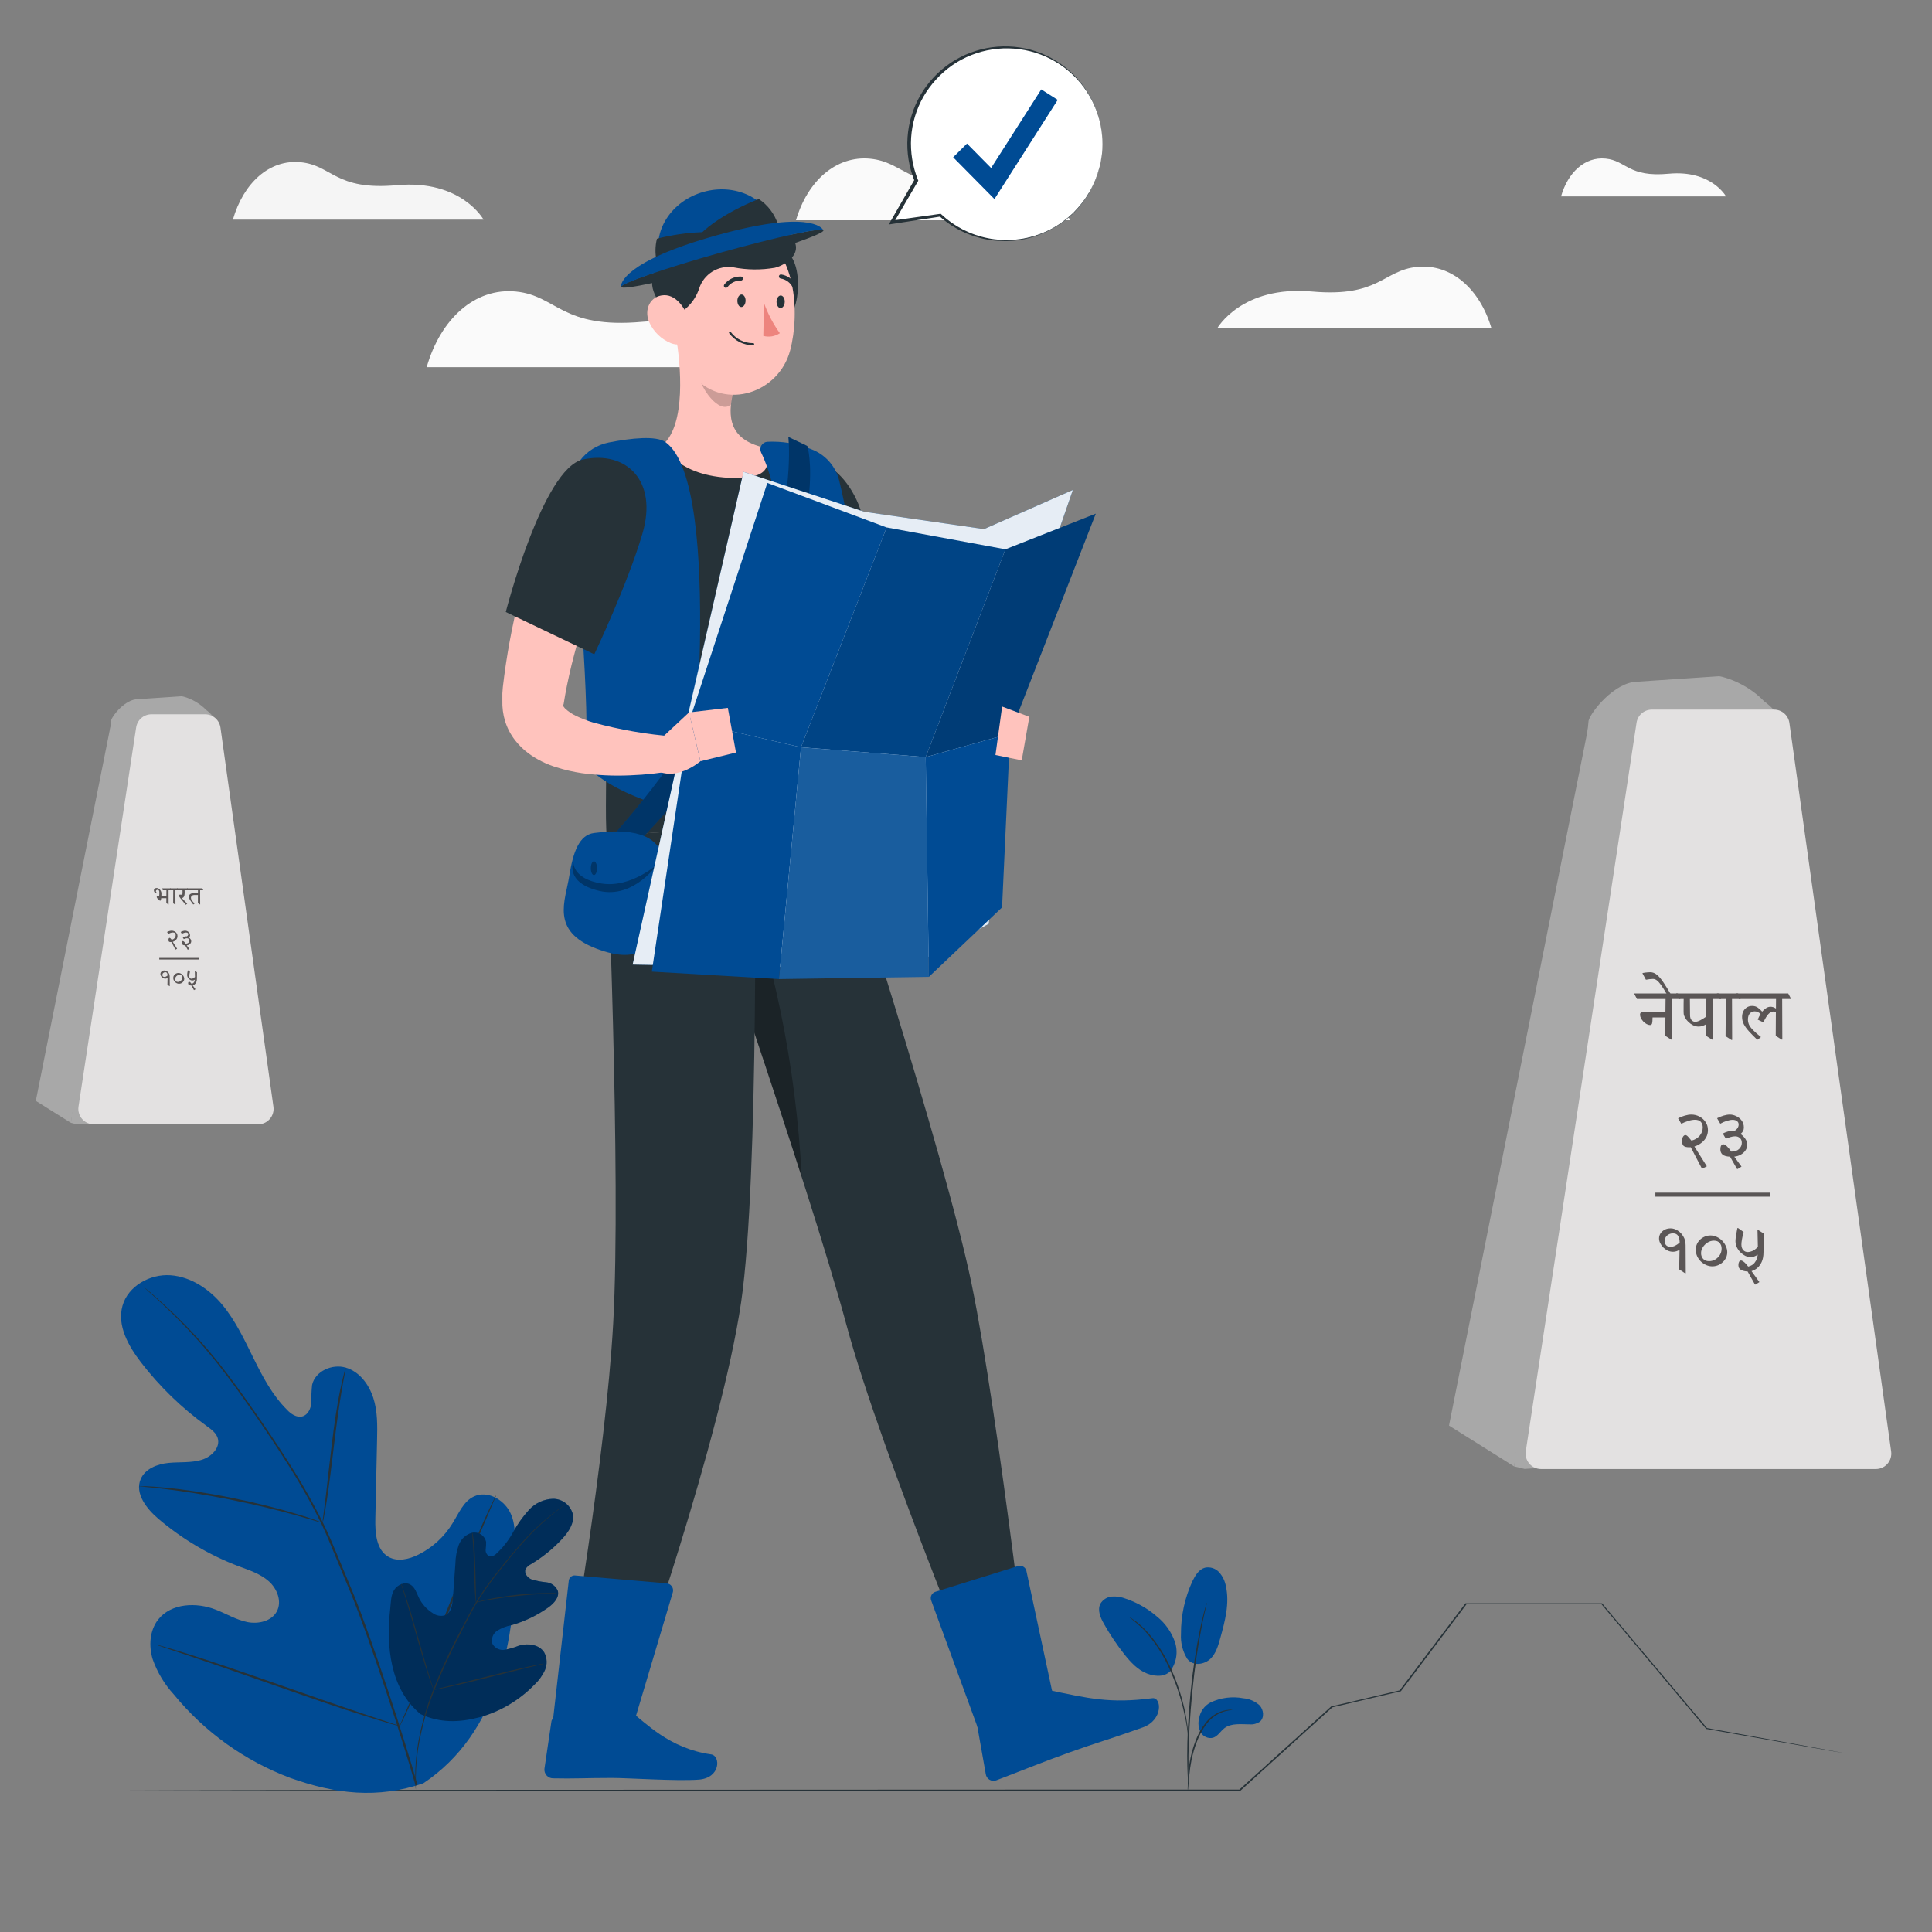<svg width="500" height="500" viewBox="0 0 500 500" fill="none" xmlns="http://www.w3.org/2000/svg">
<rect x="0" y="0" width="500" height="500" fill="#808080" stroke="none"/>
<path d="M404 50.826H446.688C446.688 50.826 442.908 43.956 431.909 44.956C421.409 45.956 420.909 41.576 415.54 41.046C410.17 40.516 405.78 44.606 404 50.826Z" fill="#FAFAFA"/>
<path d="M110.426 95.022H195.792C195.792 95.022 188.243 81.283 166.274 83.283C145.274 85.193 144.214 76.523 133.545 75.453C122.875 74.383 113.996 82.573 110.426 95.022Z" fill="#FAFAFA"/>
<path d="M206 57H277C277 57 270.721 45.82 252.449 47.447C234.984 49.002 234.102 41.947 225.228 41.076C216.354 40.206 208.969 46.87 206 57Z" fill="#FAFAFA"/>
<path d="M386 85H315C315 85 321.279 73.82 339.551 75.447C357.016 77.001 357.898 69.947 366.772 69.076C375.646 68.206 383.031 74.87 386 85Z" fill="#FAFAFA"/>
<path d="M60.268 56.845H125.145C125.145 56.845 119.405 46.406 102.706 47.926C86.757 49.376 85.997 42.796 77.837 41.986C69.677 41.176 62.998 47.386 60.268 56.845Z" fill="#F5F5F5"/>
<path d="M477.102 453.669C477.102 453.669 476.892 453.669 476.502 453.579L474.732 453.279L467.842 452.079L441.623 447.449H441.573L414.424 415.13L414.574 415.2H379.415L379.585 415.11L362.586 437.64L362.536 437.71H362.456L344.737 441.879L344.837 441.829L320.988 463.459L320.918 463.519H270.19L98.617 463.439L46.619 463.359L32.489 463.309H28.809C27.979 463.309 27.559 463.309 27.559 463.309H28.809H32.489H46.619L98.617 463.219L270.19 463.149H320.838L320.668 463.219L344.527 441.609H344.587L362.316 437.45L362.186 437.53L379.186 415.03L379.255 414.94H379.365H414.524H414.614L414.664 415L441.753 447.199H441.673L467.872 451.959L474.752 453.229L476.502 453.559L477.102 453.669Z" fill="#263238"/>
<path d="M109.566 461.51C128.945 448.58 133.675 424.121 133.255 402.052C133.185 398.372 133.655 394.502 131.935 391.242C130.215 387.982 126.106 385.723 122.746 387.243C119.956 388.482 118.746 391.642 117.106 394.242C114.969 397.731 111.891 400.545 108.226 402.362C105.836 403.542 102.886 404.242 100.567 402.922C97.377 401.122 97.057 396.732 97.137 393.072L97.587 372.603C97.667 368.943 97.737 365.213 96.587 361.714C95.437 358.214 92.987 354.964 89.477 353.934C85.967 352.904 81.567 354.844 80.767 358.424C80.605 359.934 80.549 361.455 80.597 362.973C80.467 364.493 79.717 366.163 78.257 366.563C76.797 366.963 75.258 365.913 74.258 364.823C70.488 361.074 67.958 356.274 65.608 351.504C63.258 346.734 60.968 341.844 57.608 337.764C54.248 333.685 49.439 330.415 44.139 330.035C38.839 329.655 33.139 332.815 31.699 337.944C30.259 343.074 33.239 348.364 36.499 352.594C41.34 358.876 47.066 364.423 53.498 369.063C54.658 369.903 55.908 370.803 56.338 372.163C57.108 374.623 54.718 377.013 52.269 377.773C49.489 378.643 46.499 378.313 43.599 378.603C40.699 378.893 37.549 380.113 36.409 382.793C34.829 386.513 37.939 390.482 41.019 393.092C47.205 398.341 54.243 402.494 61.828 405.372C64.538 406.372 67.398 407.302 69.568 409.232C71.738 411.162 73.018 414.461 71.648 417.021C70.278 419.581 66.858 420.361 64.008 419.791C61.158 419.221 58.618 417.651 55.908 416.601C50.849 414.601 44.259 414.871 40.909 419.171C38.719 422.001 38.469 425.971 39.509 429.401C40.7 432.783 42.564 435.889 44.989 438.53C52.937 448.238 63.306 455.678 75.048 460.1C86.817 464.319 97.757 465.579 109.566 461.51Z" fill="#004B94"/>
<path d="M108.046 461.94C104.936 450.77 96.397 424.481 91.317 412.112C90.03 409.032 88.764 405.985 87.517 402.972C86.267 399.972 85.017 396.972 83.627 394.172C80.928 388.734 77.923 383.452 74.627 378.353C71.528 373.453 68.408 368.923 65.458 364.703C62.508 360.484 59.678 356.604 56.998 353.204C52.698 347.775 47.977 342.693 42.879 338.004C41.079 336.345 39.639 335.095 38.659 334.265L37.529 333.325L37.129 333.015C37.129 333.015 37.249 333.145 37.489 333.365L38.579 334.365C39.579 335.225 40.959 336.495 42.739 338.174C47.783 342.915 52.463 348.03 56.738 353.474C59.448 356.904 62.258 360.794 65.198 365.013C68.138 369.233 71.198 373.783 74.317 378.673C77.582 383.766 80.56 389.037 83.237 394.462C84.527 397.202 85.757 400.202 86.997 403.202C88.237 406.202 89.507 409.252 90.797 412.332C95.877 424.691 104.416 450.95 107.546 462.09" fill="#263238"/>
<path d="M83.487 394.122C83.653 393.61 83.773 393.085 83.847 392.552C84.047 391.552 84.297 390.072 84.587 388.262C85.157 384.623 85.777 379.573 86.447 374.003C87.117 368.433 87.827 363.403 88.447 359.784C88.757 357.974 89.037 356.514 89.237 355.504C89.371 354.986 89.458 354.457 89.497 353.924C89.296 354.418 89.142 354.93 89.037 355.454C88.757 356.454 88.427 357.904 88.037 359.714C87.287 363.313 86.517 368.353 85.847 373.933C85.177 379.513 84.647 384.453 84.197 388.202C83.967 389.952 83.777 391.402 83.637 392.522C83.539 393.05 83.489 393.586 83.487 394.122Z" fill="#263238"/>
<path d="M35.929 384.613C36.087 384.666 36.253 384.693 36.419 384.693L37.829 384.843C39.059 384.953 40.829 385.123 43.009 385.403C47.369 385.913 53.369 386.852 59.938 388.172C66.508 389.492 72.408 390.972 76.638 392.172C78.758 392.752 80.458 393.272 81.638 393.622L82.998 394.022C83.156 394.079 83.32 394.116 83.487 394.132C83.348 394.041 83.197 393.971 83.037 393.922L81.707 393.422C80.548 393.002 78.858 392.422 76.708 391.802C72.498 390.512 66.598 388.982 60.008 387.642C53.419 386.302 47.399 385.443 43.009 385.023C40.819 384.793 39.009 384.683 37.809 384.633H36.389C36.238 384.605 36.083 384.599 35.929 384.613Z" fill="#263238"/>
<path d="M103.447 446.73C103.578 446.552 103.686 446.357 103.767 446.15L104.596 444.46C105.316 442.98 106.306 440.831 107.486 438.141C109.866 432.781 112.916 425.281 116.176 416.951C119.436 408.622 122.426 401.112 124.706 395.712C125.836 393.072 126.756 390.903 127.436 389.333L128.166 387.603C128.264 387.401 128.341 387.19 128.396 386.973C128.265 387.154 128.155 387.348 128.066 387.553C127.856 387.993 127.576 388.553 127.236 389.243C126.516 390.723 125.536 392.882 124.346 395.562C121.976 400.922 118.926 408.422 115.656 416.751C112.386 425.081 109.406 432.591 107.126 437.991C105.996 440.631 105.126 442.8 104.407 444.37L103.667 446.11C103.569 446.308 103.495 446.516 103.447 446.73Z" fill="#263238"/>
<path d="M40.389 425.621C40.587 425.734 40.799 425.821 41.019 425.881L42.849 426.501L49.608 428.761C55.318 430.661 63.158 433.401 71.828 436.441C80.497 439.481 88.357 442.2 94.097 443.97C96.966 444.88 99.296 445.59 100.916 446.06L102.786 446.58C102.999 446.658 103.221 446.708 103.446 446.73C103.247 446.62 103.036 446.533 102.816 446.47L100.976 445.85L94.227 443.6C88.517 441.69 80.667 438.961 72.007 435.921C63.348 432.881 55.468 430.201 49.728 428.381C46.858 427.471 44.529 426.761 42.919 426.301L41.049 425.771C40.832 425.707 40.612 425.657 40.389 425.621Z" fill="#263238"/>
<path d="M307.179 429.201C308.788 431.451 311.858 430.671 313.278 429.281C314.698 427.891 315.278 425.871 315.808 423.951C317.028 419.571 318.248 414.951 317.268 410.542C317.032 409.195 316.43 407.939 315.528 406.912C315.07 406.406 314.487 406.03 313.838 405.822C313.188 405.613 312.495 405.578 311.828 405.722C310.278 406.152 309.328 407.722 308.638 409.132C306.632 413.432 305.607 418.126 305.639 422.871C305.507 425.09 306.051 427.297 307.198 429.201" fill="#004B94"/>
<path d="M313.228 440.631C315.876 439.358 318.861 438.966 321.748 439.511C323.326 439.636 324.818 440.283 325.988 441.351C327.048 442.5 327.268 444.55 326.068 445.56C325.292 446.095 324.356 446.342 323.418 446.26C321.158 446.26 318.658 445.88 316.868 447.26C315.868 448.04 315.178 449.33 313.948 449.73C313.334 449.875 312.689 449.817 312.11 449.565C311.531 449.312 311.05 448.879 310.738 448.33C310.144 447.206 310.001 445.897 310.338 444.67C310.476 443.82 310.809 443.013 311.31 442.312C311.811 441.611 312.468 441.036 313.228 440.631Z" fill="#004B94"/>
<path d="M302.849 432.511C303.652 431.435 304.182 430.181 304.393 428.855C304.604 427.53 304.489 426.172 304.059 424.901C303.165 422.365 301.587 420.126 299.499 418.431C297.131 416.364 294.384 414.777 291.409 413.761C290.256 413.307 289.017 413.109 287.779 413.181C287.166 413.228 286.572 413.423 286.05 413.749C285.528 414.074 285.092 414.521 284.779 415.051C283.949 416.671 284.779 418.621 285.679 420.211C287.253 423.014 289.046 425.689 291.039 428.211C292.649 430.211 294.479 432.211 296.899 433.131C299.319 434.051 301.829 433.901 303.099 432.211" fill="#004B94"/>
<path d="M307.398 463.399C307.474 463.071 307.517 462.736 307.528 462.399C307.598 461.649 307.678 460.699 307.778 459.579C307.906 458.197 308.103 456.822 308.368 455.459C308.718 453.796 309.203 452.164 309.818 450.579C310.423 448.997 311.244 447.506 312.258 446.15C313.091 445.05 314.156 444.149 315.378 443.51C316.208 443.089 317.099 442.802 318.018 442.66C318.356 442.644 318.692 442.59 319.018 442.5C318.686 442.464 318.35 442.464 318.018 442.5C317.065 442.58 316.133 442.831 315.268 443.24C313.978 443.86 312.851 444.775 311.978 445.91C310.91 447.275 310.057 448.796 309.448 450.419C308.822 452.041 308.34 453.714 308.008 455.419C307.752 456.801 307.582 458.197 307.498 459.599C307.418 460.789 307.398 461.759 307.388 462.429C307.358 462.752 307.362 463.077 307.398 463.399Z" fill="#263238"/>
<path d="M307.569 461.2C307.588 461.044 307.588 460.886 307.569 460.73C307.569 460.37 307.569 459.91 307.569 459.36C307.569 458.17 307.569 456.46 307.569 454.36C307.629 450.12 307.939 444.271 308.568 437.831C309.198 431.391 310.098 425.591 310.918 421.431C311.108 420.431 311.298 419.431 311.488 418.632C311.678 417.832 311.808 417.102 311.958 416.522C312.108 415.942 312.188 415.522 312.268 415.192C312.314 415.039 312.338 414.881 312.338 414.722C312.275 414.868 312.222 415.018 312.178 415.172C312.078 415.522 311.958 415.952 311.798 416.482C311.638 417.012 311.458 417.762 311.258 418.582C311.058 419.402 310.828 420.331 310.618 421.371C309.502 426.797 308.674 432.278 308.139 437.791C307.499 444.241 307.239 450.11 307.249 454.36C307.249 456.48 307.309 458.2 307.369 459.36C307.369 459.92 307.439 460.36 307.469 460.73C307.489 460.889 307.522 461.046 307.569 461.2Z" fill="#263238"/>
<path d="M307.488 449.92C307.526 449.444 307.526 448.966 307.488 448.49C307.395 447.196 307.235 445.908 307.008 444.631C306.678 442.734 306.241 440.858 305.698 439.011C305.051 436.74 304.242 434.517 303.279 432.361C301.611 428.398 299.239 424.77 296.279 421.651C295.762 421.123 295.214 420.626 294.639 420.162C294.379 419.952 294.159 419.742 293.929 419.582L293.299 419.152C292.92 418.862 292.515 418.607 292.089 418.392C293.492 419.466 294.827 420.625 296.089 421.861C298.96 425.004 301.276 428.612 302.939 432.531C303.894 434.672 304.71 436.873 305.378 439.121C306.008 441.181 306.438 443.121 306.768 444.681C307.098 446.241 307.258 447.6 307.368 448.5C307.376 448.976 307.416 449.45 307.488 449.92Z" fill="#263238"/>
<path d="M108.906 443.671C100.907 437.121 99.907 426.041 100.997 416.242C101.177 414.612 101.137 412.872 101.997 411.492C102.857 410.112 104.786 409.272 106.196 410.082C107.376 410.752 107.796 412.202 108.376 413.432C109.164 415.073 110.397 416.459 111.936 417.432C112.405 417.79 112.954 418.03 113.536 418.129C114.118 418.228 114.715 418.185 115.276 418.002C116.756 417.332 117.076 415.392 117.196 413.762L117.856 404.642C117.886 403.006 118.18 401.385 118.726 399.842C119.003 399.075 119.461 398.386 120.062 397.834C120.663 397.282 121.388 396.884 122.176 396.672C122.968 396.506 123.795 396.66 124.475 397.1C125.155 397.54 125.633 398.231 125.806 399.022C125.817 399.691 125.781 400.359 125.696 401.022C125.657 401.361 125.721 401.703 125.877 402.006C126.034 402.309 126.277 402.558 126.576 402.722C126.91 402.787 127.256 402.764 127.58 402.658C127.904 402.551 128.195 402.363 128.426 402.112C130.172 400.507 131.641 398.626 132.775 396.542C133.915 394.462 135.294 392.522 136.885 390.763C137.68 389.89 138.642 389.185 139.713 388.691C140.785 388.196 141.945 387.921 143.125 387.883C144.303 387.885 145.447 388.279 146.376 389.003C147.305 389.727 147.966 390.741 148.255 391.883C148.665 394.223 147.145 396.452 145.535 398.202C143.154 400.792 140.408 403.022 137.385 404.822C136.805 405.089 136.325 405.534 136.015 406.092C135.575 407.152 136.515 408.312 137.565 408.752C138.794 409.123 140.057 409.367 141.335 409.482C141.981 409.546 142.598 409.78 143.125 410.159C143.652 410.538 144.069 411.05 144.335 411.642C144.875 413.352 143.335 414.992 141.875 416.032C138.949 418.107 135.689 419.663 132.235 420.632C130.972 420.872 129.764 421.347 128.675 422.031C128.131 422.385 127.716 422.905 127.492 423.515C127.269 424.124 127.249 424.79 127.436 425.411C127.746 425.975 128.226 426.427 128.807 426.704C129.389 426.98 130.042 427.067 130.675 426.951C131.932 426.703 133.164 426.342 134.355 425.871C136.665 425.201 139.545 425.581 140.835 427.631C141.218 428.334 141.434 429.115 141.467 429.914C141.5 430.713 141.349 431.51 141.025 432.241C140.359 433.69 139.41 434.992 138.235 436.071C134.348 440.058 129.472 442.943 124.106 444.431C118.766 445.821 113.906 445.931 108.896 443.641" fill="#004B94"/>
<g opacity="0.4">
<path d="M108.906 443.67C100.907 437.12 99.907 426.04 100.997 416.241C101.177 414.611 101.137 412.871 101.997 411.491C102.857 410.111 104.787 409.271 106.197 410.081C107.376 410.751 107.796 412.201 108.376 413.431C109.164 415.072 110.398 416.458 111.936 417.431C112.405 417.789 112.954 418.029 113.536 418.128C114.118 418.227 114.715 418.184 115.276 418.001C116.756 417.331 117.076 415.391 117.196 413.761L117.856 404.641C117.886 403.005 118.18 401.384 118.726 399.841C119.003 399.074 119.461 398.385 120.062 397.833C120.663 397.281 121.388 396.883 122.176 396.671C122.969 396.505 123.795 396.659 124.475 397.099C125.155 397.539 125.633 398.23 125.806 399.021C125.817 399.69 125.781 400.358 125.696 401.021C125.657 401.36 125.721 401.702 125.877 402.005C126.034 402.308 126.277 402.557 126.576 402.721C126.91 402.786 127.256 402.763 127.58 402.657C127.904 402.55 128.195 402.362 128.426 402.111C130.172 400.506 131.642 398.625 132.775 396.541C133.915 394.461 135.295 392.521 136.885 390.762C137.68 389.889 138.642 389.184 139.714 388.69C140.785 388.195 141.945 387.92 143.125 387.882C144.303 387.884 145.447 388.278 146.376 389.002C147.305 389.727 147.966 390.74 148.255 391.882C148.665 394.222 147.145 396.452 145.535 398.201C143.154 400.792 140.408 403.021 137.385 404.821C136.805 405.088 136.325 405.533 136.015 406.091C135.575 407.151 136.515 408.311 137.565 408.751C138.794 409.122 140.057 409.366 141.335 409.481C141.981 409.545 142.598 409.779 143.125 410.158C143.652 410.537 144.069 411.049 144.335 411.641C144.875 413.351 143.335 414.991 141.875 416.031C138.95 418.106 135.689 419.662 132.235 420.631C130.972 420.871 129.765 421.346 128.676 422.03C128.131 422.384 127.716 422.904 127.492 423.514C127.269 424.123 127.249 424.789 127.436 425.41C127.746 425.974 128.226 426.426 128.807 426.703C129.389 426.979 130.042 427.066 130.676 426.95C131.932 426.702 133.164 426.341 134.355 425.87C136.665 425.2 139.545 425.58 140.835 427.63C141.218 428.333 141.434 429.114 141.467 429.913C141.5 430.712 141.349 431.509 141.025 432.24C140.359 433.689 139.411 434.991 138.235 436.07C134.348 440.057 129.472 442.942 124.106 444.43C118.766 445.82 113.906 445.93 108.896 443.64" fill="black"/>
</g>
<path d="M146.105 389.482C146.054 389.538 145.997 389.589 145.935 389.632L145.415 390.022C144.955 390.372 144.285 390.872 143.415 391.552C141.011 393.459 138.751 395.541 136.655 397.782C135.325 399.202 133.935 400.782 132.465 402.572C130.995 404.362 129.465 406.222 127.895 408.272C126.251 410.405 124.722 412.624 123.316 414.921C122.596 416.121 121.926 417.381 121.256 418.671C120.586 419.961 119.896 421.251 119.256 422.571C116.643 427.518 114.306 432.605 112.256 437.81C110.593 442.073 109.33 446.482 108.486 450.98C107.933 454.012 107.641 457.087 107.616 460.17C107.616 461.27 107.616 462.12 107.616 462.69C107.616 462.96 107.616 463.18 107.616 463.34V463.569C107.604 463.497 107.604 463.422 107.616 463.349C107.616 463.179 107.616 462.969 107.556 462.69C107.556 462.12 107.476 461.27 107.456 460.17C107.438 457.076 107.699 453.987 108.236 450.94C109.056 446.422 110.305 441.992 111.966 437.711C114.003 432.487 116.34 427.385 118.966 422.431C119.666 421.111 120.346 419.811 121.016 418.521C121.686 417.231 122.366 415.971 123.096 414.771C124.51 412.466 126.049 410.239 127.705 408.102C129.265 406.102 130.835 404.162 132.305 402.412C133.775 400.662 135.185 399.042 136.535 397.632C138.646 395.395 140.933 393.332 143.375 391.462C144.235 390.792 144.925 390.302 145.375 389.972L145.905 389.602L146.105 389.482Z" fill="#263238"/>
<path d="M123.176 414.762C123.112 414.534 123.075 414.299 123.066 414.062C123.066 413.602 122.966 412.932 122.916 412.112C122.816 410.472 122.756 408.202 122.686 405.692C122.616 403.182 122.526 400.922 122.406 399.292C122.346 398.472 122.286 397.813 122.236 397.353C122.209 397.117 122.209 396.878 122.236 396.643C122.311 396.87 122.362 397.104 122.386 397.343C122.466 397.793 122.556 398.453 122.646 399.272C122.826 400.902 122.956 403.182 123.016 405.682C123.076 408.182 123.126 410.392 123.166 412.102C123.166 412.872 123.166 413.532 123.166 414.102C123.19 414.321 123.193 414.542 123.176 414.762Z" fill="#263238"/>
<path d="M144.445 412.491C144.166 412.527 143.884 412.527 143.605 412.491C143.065 412.491 142.275 412.491 141.305 412.491C139.375 412.551 136.705 412.721 133.765 413.041C130.825 413.361 128.176 413.771 126.266 414.121C125.266 414.291 124.546 414.441 124.006 414.551C123.733 414.618 123.456 414.661 123.176 414.681C123.436 414.57 123.708 414.486 123.986 414.431C124.506 414.291 125.276 414.101 126.226 413.911C128.126 413.501 130.785 413.061 133.725 412.741C136.242 412.458 138.772 412.304 141.305 412.281C142.305 412.281 143.065 412.281 143.605 412.281C143.891 412.324 144.172 412.394 144.445 412.491Z" fill="#263238"/>
<path d="M112.206 437.34C112.206 437.34 112.206 437.25 112.086 437.08L111.786 436.29C111.536 435.6 111.186 434.61 110.786 433.36C109.966 430.88 108.936 427.421 107.856 423.581C106.776 419.741 105.776 416.281 105.006 413.781L104.086 410.831L103.836 410.021C103.804 409.93 103.78 409.837 103.766 409.741C103.766 409.741 103.826 409.821 103.896 410.001L104.196 410.791C104.446 411.471 104.796 412.471 105.196 413.711C106.016 416.201 107.046 419.661 108.126 423.501C109.206 427.34 110.206 430.8 110.976 433.3L111.896 436.25L112.146 437.06C112.179 437.15 112.2 437.244 112.206 437.34Z" fill="#263238"/>
<path d="M140.775 430.551C140.775 430.551 140.675 430.551 140.485 430.651L139.655 430.851L136.595 431.591C134.015 432.211 130.455 433.101 126.526 434.101C122.596 435.101 119.026 435.961 116.436 436.521C115.136 436.801 114.076 437.021 113.346 437.161L112.506 437.311C112.407 437.325 112.306 437.325 112.206 437.311L112.496 437.221L113.326 437.011L116.386 436.281C118.966 435.661 122.526 434.771 126.456 433.771C130.385 432.771 133.955 431.911 136.555 431.351C137.855 431.061 138.905 430.851 139.635 430.711L140.475 430.561C140.575 430.549 140.675 430.546 140.775 430.551Z" fill="#263238"/>
<path d="M423.904 176.407C417.836 176.407 411.669 184.337 411.126 186.509L391.858 379.502L394.557 380.154L485.756 374.524C478.389 314.872 463.487 194.545 462.817 190.45C462.147 186.355 458.381 182.788 456.582 181.516C452.45 177.198 447.105 175.374 444.949 175.002L423.904 176.407Z" fill="#A8A8A8"/>
<path d="M411.059 188.113C414.633 187.74 417.777 189.458 419.39 192.591L391.844 379.503L375 368.941L411.059 188.113Z" fill="#A8A8A8"/>
<path d="M394.869 375.585L423.536 187.041C423.833 185.087 425.513 183.643 427.49 183.643H459.134C461.129 183.643 462.82 185.113 463.096 187.089L489.432 375.633C489.768 378.039 487.9 380.186 485.471 380.186H398.824C396.375 380.186 394.501 378.006 394.869 375.585Z" fill="#E3E1E1"/>
<path d="M454.92 269.043H454.731C453.948 268.285 453.266 267.591 452.686 266.96C452.105 266.329 451.65 265.71 451.322 265.104C451.006 264.498 450.849 263.86 450.849 263.191C450.849 262.661 450.95 262.181 451.152 261.752C451.366 261.323 451.669 260.982 452.061 260.729C452.452 260.464 452.919 260.332 453.462 260.332C454.043 260.332 454.535 260.483 454.939 260.786C455.356 261.089 455.728 261.43 456.056 261.809C456.347 261.455 456.675 261.159 457.041 260.919C457.407 260.666 457.805 260.54 458.234 260.54C458.689 260.54 459.15 260.698 459.617 261.013L459.636 258.533H450.034L449.39 257.302V257.112H462.798L463.442 258.343V258.533H461.226L461.264 269.043H461.075L459.56 268.058L459.598 261.885C459.509 261.859 459.415 261.834 459.314 261.809C459.225 261.784 459.131 261.771 459.03 261.771C458.537 261.771 458.083 261.992 457.666 262.434C457.262 262.863 456.827 263.583 456.359 264.593L454.901 263.873C454.99 263.646 455.097 263.406 455.223 263.153C455.349 262.901 455.488 262.655 455.64 262.415C455.438 262.213 455.204 262.049 454.939 261.922C454.687 261.796 454.415 261.733 454.125 261.733C453.62 261.733 453.197 261.916 452.856 262.282C452.528 262.648 452.364 263.166 452.364 263.835C452.364 264.29 452.458 264.738 452.648 265.18C452.85 265.609 453.197 266.076 453.689 266.581C454.182 267.086 454.863 267.686 455.734 268.38L454.92 269.043Z" fill="#5B5656"/>
<path d="M450.458 258.533H448.243L448.28 269.138H448.091L446.576 268.153L446.652 258.533H444.985L444.341 257.302V257.112H449.814L450.458 258.343V258.533Z" fill="#5B5656"/>
<path d="M439.598 265.672C439.105 265.672 438.632 265.558 438.177 265.331C437.723 265.104 437.312 264.814 436.946 264.46C436.58 264.107 436.29 263.734 436.075 263.343C435.861 262.951 435.747 262.598 435.734 262.282C435.722 262.105 435.715 261.941 435.715 261.79C435.715 261.638 435.715 261.493 435.715 261.354C435.715 260.95 435.715 260.502 435.715 260.01C435.728 259.517 435.734 259.025 435.734 258.533H434.447L433.803 257.302V257.112H444.768L445.411 258.343V258.533H443.196L443.234 269.043H443.044L441.529 268.058L441.548 265.066C440.879 265.47 440.229 265.672 439.598 265.672ZM441.605 258.533H437.344L437.382 262.699C437.382 263.305 437.521 263.747 437.799 264.024C438.076 264.302 438.373 264.441 438.689 264.441C439.067 264.441 439.49 264.321 439.957 264.081C440.437 263.841 440.974 263.513 441.567 263.097L441.605 258.533Z" fill="#5B5656"/>
<path d="M425.09 251.944L425.109 251.812C425.601 251.723 426.024 251.667 426.377 251.641C426.731 251.616 426.965 251.604 427.078 251.604C427.722 251.604 428.322 251.843 428.877 252.323C429.433 252.803 429.995 253.478 430.563 254.349C431.131 255.208 431.749 256.205 432.419 257.342H431.396C430.79 256.294 430.285 255.486 429.881 254.918C429.464 254.337 429.098 253.933 428.783 253.706C428.467 253.466 428.132 253.346 427.779 253.346C427.577 253.346 427.299 253.365 426.946 253.403C426.579 253.44 426.251 253.491 425.961 253.554L425.09 251.944Z" fill="#5B5656"/>
<path d="M434.855 258.533H432.639L432.677 269.043H432.488L430.973 268.058L431.011 263.305H427.678C427.678 264.037 427.64 264.548 427.564 264.839C427.488 265.129 427.305 265.274 427.015 265.274C426.75 265.274 426.466 265.192 426.163 265.028C425.86 264.864 425.576 264.649 425.31 264.384C425.058 264.119 424.85 263.829 424.685 263.513C424.521 263.198 424.439 262.895 424.439 262.604C424.439 262.251 424.578 262.036 424.856 261.96C425.146 261.872 425.538 261.828 426.03 261.828C426.257 261.828 426.63 261.834 427.147 261.847C427.665 261.847 428.258 261.859 428.927 261.885C429.609 261.897 430.304 261.91 431.011 261.922L431.048 258.533H423.644L423 257.302V257.112H434.211L434.855 258.343V258.533Z" fill="#5B5656"/>
<path d="M449.719 302.54H449.549L447.75 299.358C446.803 299.308 446.146 299.118 445.78 298.79C445.414 298.462 445.231 298.02 445.231 297.464C445.231 297.06 445.294 296.739 445.42 296.499C445.559 296.259 445.742 296.139 445.969 296.139C446.487 296.139 447.181 296.77 448.053 298.033C448.949 298.033 449.624 297.805 450.079 297.351C450.546 296.896 450.78 296.372 450.78 295.779C450.78 295.211 450.609 294.788 450.268 294.51C449.94 294.22 449.536 294.075 449.056 294.075C448.678 294.075 448.261 294.144 447.806 294.283C447.352 294.422 446.967 294.561 446.651 294.7L445.856 293.355C446.197 293.178 446.601 293.014 447.068 292.863C447.535 292.711 447.971 292.635 448.375 292.635C448.526 292.635 448.69 292.654 448.867 292.692C449.195 292.503 449.46 292.263 449.662 291.973C449.864 291.682 449.965 291.367 449.965 291.026C449.965 290.647 449.82 290.35 449.53 290.136C449.252 289.921 448.873 289.814 448.393 289.814C447.952 289.814 447.44 289.908 446.86 290.098C446.279 290.275 445.73 290.514 445.212 290.817L444.379 289.397C444.909 289.119 445.471 288.892 446.064 288.715C446.67 288.539 447.207 288.45 447.674 288.45C448.242 288.45 448.804 288.589 449.359 288.867C449.927 289.132 450.395 289.517 450.761 290.022C451.127 290.514 451.31 291.101 451.31 291.783C451.31 292.137 451.247 292.44 451.12 292.692C450.994 292.945 450.773 293.204 450.458 293.469C450.925 293.797 451.329 294.207 451.67 294.7C452.011 295.179 452.181 295.716 452.181 296.309C452.181 296.814 452.029 297.288 451.726 297.73C451.436 298.159 451.038 298.519 450.533 298.809C450.028 299.099 449.46 299.276 448.829 299.339L450.704 301.915L449.719 302.54Z" fill="#5B5656"/>
<path d="M440.631 302.407H440.442L437.563 296.896C437.437 296.909 437.317 296.915 437.203 296.915C436.509 296.915 436.023 296.802 435.745 296.574C435.468 296.347 435.329 295.943 435.329 295.362C435.329 294.794 435.417 294.384 435.594 294.131C435.783 293.879 435.973 293.753 436.162 293.753C436.389 293.753 436.635 293.904 436.9 294.207C437.178 294.498 437.462 294.826 437.753 295.192C438.636 294.977 439.343 294.554 439.874 293.923C440.404 293.292 440.669 292.579 440.669 291.783C440.669 291.19 440.505 290.71 440.177 290.344C439.848 289.978 439.343 289.795 438.662 289.795C438.144 289.795 437.563 289.896 436.919 290.098C436.288 290.3 435.688 290.546 435.12 290.836L434.287 289.416C434.868 289.113 435.455 288.879 436.048 288.715C436.642 288.539 437.197 288.45 437.715 288.45C438.485 288.45 439.192 288.627 439.836 288.98C440.492 289.321 441.016 289.795 441.408 290.401C441.812 290.994 442.014 291.676 442.014 292.446C442.014 293.216 441.837 293.892 441.483 294.472C441.142 295.04 440.701 295.514 440.158 295.893C439.627 296.271 439.078 296.543 438.51 296.707L441.73 301.839L440.631 302.407Z" fill="#5B5656"/>
<path d="M454.349 332.425H454.178L452.285 329.054C451.628 329.029 451.066 328.896 450.599 328.656C450.132 328.417 449.899 328 449.899 327.407C449.899 327.078 449.955 326.801 450.069 326.573C450.195 326.333 450.359 326.214 450.561 326.214C450.738 326.214 450.972 326.321 451.262 326.535C451.565 326.75 451.956 327.167 452.436 327.785C452.537 327.773 452.701 327.722 452.929 327.634C453.168 327.545 453.421 327.4 453.686 327.198C453.964 326.984 454.216 326.674 454.444 326.27C454.671 325.866 454.822 325.342 454.898 324.699C454.582 324.926 454.267 325.09 453.951 325.191C453.636 325.279 453.314 325.323 452.985 325.323C452.556 325.323 452.114 325.216 451.66 325.002C451.218 324.774 450.801 324.471 450.41 324.093C450.031 323.701 449.722 323.259 449.482 322.767C449.255 322.275 449.141 321.757 449.141 321.214C449.141 320.886 449.185 320.406 449.274 319.775C449.375 319.131 449.495 318.481 449.633 317.824H449.823L451.243 318.847C451.066 319.516 450.928 320.135 450.827 320.703C450.726 321.258 450.675 321.719 450.675 322.085C450.675 322.666 450.827 323.139 451.13 323.505C451.445 323.859 451.855 324.036 452.36 324.036C452.663 324.036 453.036 323.947 453.478 323.771C453.932 323.581 454.418 323.228 454.936 322.71L454.841 318.336H455.031L456.432 319.226L456.394 324.055C456.394 325.065 456.236 325.911 455.921 326.592C455.605 327.274 455.207 327.811 454.728 328.202C454.261 328.581 453.781 328.833 453.288 328.959L455.334 331.8L454.349 332.425Z" fill="#5B5656"/>
<path d="M442.657 319.737C443.238 319.737 443.787 319.864 444.304 320.116C444.835 320.356 445.302 320.684 445.706 321.101C446.11 321.517 446.425 321.985 446.653 322.502C446.893 323.007 447.013 323.531 447.013 324.074C447.013 324.743 446.829 325.355 446.463 325.911C446.11 326.466 445.636 326.908 445.043 327.237C444.462 327.565 443.831 327.729 443.149 327.729C442.606 327.729 442.076 327.615 441.559 327.388C441.054 327.161 440.593 326.852 440.176 326.46C439.772 326.056 439.45 325.595 439.21 325.078C438.983 324.56 438.869 324.011 438.869 323.43C438.869 322.698 439.052 322.054 439.419 321.498C439.785 320.943 440.252 320.514 440.82 320.211C441.401 319.895 442.013 319.737 442.657 319.737ZM443.566 321.082C442.985 321.082 442.442 321.24 441.937 321.555C441.432 321.871 441.022 322.275 440.706 322.767C440.391 323.26 440.233 323.777 440.233 324.32C440.233 324.85 440.403 325.33 440.744 325.759C441.085 326.176 441.609 326.384 442.316 326.384C442.897 326.384 443.427 326.239 443.907 325.949C444.399 325.658 444.797 325.267 445.1 324.775C445.403 324.282 445.554 323.739 445.554 323.146C445.554 322.553 445.384 322.06 445.043 321.669C444.715 321.278 444.222 321.082 443.566 321.082Z" fill="#5B5656"/>
<path d="M434.569 328.522L434.664 323.447C434.121 323.788 433.559 323.958 432.979 323.958C432.499 323.958 432.038 323.857 431.596 323.655C431.167 323.441 430.782 323.163 430.441 322.822C430.113 322.481 429.848 322.109 429.646 321.705C429.456 321.301 429.362 320.903 429.362 320.512C429.362 320.032 429.488 319.597 429.74 319.205C430.005 318.814 430.359 318.498 430.801 318.258C431.255 318.018 431.773 317.898 432.354 317.898C432.96 317.898 433.559 318.082 434.153 318.448C434.746 318.801 435.238 319.306 435.63 319.963C436.034 320.607 436.236 321.377 436.236 322.273L436.274 329.507H436.084L434.569 328.522ZM434.702 321.553C434.689 320.872 434.557 320.31 434.304 319.868C434.052 319.413 433.604 319.186 432.96 319.186C432.379 319.186 431.874 319.376 431.445 319.754C431.028 320.12 430.82 320.607 430.82 321.213C430.82 321.604 430.94 321.945 431.18 322.235C431.419 322.526 431.811 322.671 432.354 322.671C432.758 322.671 433.149 322.576 433.528 322.387C433.919 322.197 434.311 321.92 434.702 321.553Z" fill="#5B5656"/>
<path d="M428.412 308.657H458.15V309.693H428.412V308.657Z" fill="#5A5656"/>
<path d="M35.675 180.946C32.398 180.946 29.068 185.228 28.775 186.4L18.372 290.603L19.829 290.955L69.07 287.915C65.093 255.707 57.047 190.739 56.685 188.528C56.323 186.318 54.29 184.391 53.318 183.705C51.087 181.373 48.202 180.388 47.038 180.188L35.675 180.946Z" fill="#A8A8A8"/>
<path d="M28.739 187.267C30.669 187.066 32.366 187.994 33.237 189.686L18.364 290.604L9.27 284.902L28.739 187.267Z" fill="#A8A8A8"/>
<path d="M20.32 286.372L35.238 188.252C35.535 186.298 37.215 184.854 39.192 184.854H53.095C55.09 184.854 56.781 186.324 57.057 188.3L70.763 286.42C71.099 288.826 69.23 290.973 66.801 290.973H24.274C21.825 290.973 19.951 288.793 20.32 286.372Z" fill="#E3E1E1"/>
<path d="M50.064 234.073H49.998C49.685 233.667 49.424 233.301 49.217 232.974C49.009 232.648 48.906 232.343 48.906 232.061C48.906 231.734 49.031 231.498 49.283 231.352C49.539 231.202 49.877 231.127 50.296 231.127H51.23L51.236 230.399H48.628L48.403 229.969V229.902H52.342L52.567 230.333V230.399H51.792L51.806 234.073H51.739L51.21 233.729L51.223 231.624H50.369C50.047 231.624 49.806 231.697 49.647 231.842C49.493 231.984 49.416 232.158 49.416 232.365C49.416 232.462 49.429 232.555 49.455 232.643C49.486 232.732 49.535 232.829 49.601 232.935C49.672 233.041 49.766 233.166 49.886 233.312C50.009 233.453 50.164 233.63 50.349 233.842L50.064 234.073Z" fill="#5B5656"/>
<path d="M48.114 234.14H48.048L46.737 232.531C46.574 232.332 46.457 232.171 46.386 232.048C46.32 231.92 46.287 231.818 46.287 231.743C46.287 231.602 46.399 231.531 46.624 231.531C46.691 231.531 46.781 231.535 46.896 231.544C47.011 231.553 47.108 231.562 47.187 231.571C47.209 231.46 47.222 231.335 47.227 231.193C47.236 231.048 47.24 230.922 47.24 230.816C47.24 230.723 47.238 230.644 47.233 230.578C47.233 230.511 47.231 230.452 47.227 230.399H46.022L45.797 229.969V229.902H48.551L48.776 230.333V230.399H47.776C47.781 230.483 47.785 230.575 47.79 230.677C47.794 230.779 47.796 230.849 47.796 230.889C47.796 231.251 47.77 231.538 47.717 231.75C47.664 231.961 47.582 232.12 47.472 232.226C47.366 232.332 47.233 232.403 47.075 232.438L48.452 233.862L48.114 234.14Z" fill="#5B5656"/>
<path d="M46.17 230.399H45.395L45.409 234.107H45.342L44.813 233.762L44.839 230.399H44.257L44.032 229.969V229.902H45.945L46.17 230.333V230.399Z" fill="#5B5656"/>
<path d="M40.722 231.955H41.186C41.208 231.747 41.224 231.578 41.232 231.445C41.241 231.313 41.245 231.176 41.245 231.035C41.245 230.739 41.206 230.54 41.126 230.439C41.047 230.333 40.93 230.28 40.776 230.28C40.665 230.28 40.566 230.313 40.477 230.379C40.389 230.445 40.345 230.536 40.345 230.651C40.345 230.765 40.391 230.86 40.484 230.935C40.577 231.01 40.672 231.074 40.769 231.127V231.2C40.725 231.205 40.692 231.209 40.669 231.213C40.652 231.213 40.641 231.213 40.636 231.213C40.38 231.213 40.182 231.136 40.041 230.982C39.899 230.827 39.829 230.648 39.829 230.445C39.829 230.309 39.864 230.194 39.935 230.101C40.005 230.008 40.093 229.938 40.199 229.889C40.31 229.841 40.42 229.816 40.531 229.816C40.698 229.816 40.857 229.858 41.007 229.942C41.157 230.022 41.29 230.13 41.404 230.267C41.524 230.403 41.616 230.554 41.682 230.717C41.749 230.88 41.782 231.041 41.782 231.2C41.782 231.315 41.78 231.441 41.775 231.578C41.771 231.714 41.766 231.84 41.762 231.955H43.06L43.073 230.399H42.146L41.921 229.969V229.902H44.179L44.404 230.333V230.399H43.629L43.642 234.074H43.576L43.046 233.729L43.053 232.452H41.716C41.689 232.685 41.663 232.851 41.636 232.948C41.614 233.045 41.561 233.094 41.477 233.094C41.407 233.094 41.318 233.061 41.212 232.994C41.111 232.924 41.009 232.836 40.908 232.73C40.806 232.624 40.722 232.516 40.656 232.405C40.59 232.295 40.557 232.198 40.557 232.114C40.557 232.07 40.57 232.032 40.597 232.001C40.623 231.97 40.665 231.955 40.722 231.955Z" fill="#5B5656"/>
<path d="M48.632 245.784H48.573L47.944 244.672C47.613 244.654 47.383 244.588 47.255 244.473C47.127 244.359 47.063 244.204 47.063 244.01C47.063 243.869 47.085 243.756 47.129 243.672C47.178 243.588 47.242 243.546 47.321 243.546C47.502 243.546 47.745 243.767 48.05 244.209C48.363 244.209 48.599 244.129 48.758 243.97C48.921 243.811 49.003 243.628 49.003 243.421C49.003 243.222 48.943 243.074 48.824 242.977C48.709 242.876 48.568 242.825 48.401 242.825C48.268 242.825 48.122 242.849 47.964 242.898C47.805 242.946 47.67 242.995 47.56 243.043L47.282 242.573C47.401 242.511 47.542 242.454 47.705 242.401C47.869 242.348 48.021 242.322 48.162 242.322C48.215 242.322 48.273 242.328 48.334 242.341C48.449 242.275 48.542 242.191 48.612 242.09C48.683 241.988 48.718 241.878 48.718 241.759C48.718 241.626 48.667 241.523 48.566 241.448C48.469 241.373 48.337 241.335 48.169 241.335C48.014 241.335 47.836 241.368 47.633 241.434C47.429 241.496 47.237 241.58 47.056 241.686L46.765 241.189C46.95 241.092 47.147 241.013 47.354 240.951C47.566 240.889 47.754 240.858 47.917 240.858C48.116 240.858 48.312 240.907 48.506 241.004C48.705 241.097 48.868 241.231 48.996 241.408C49.124 241.58 49.188 241.785 49.188 242.024C49.188 242.147 49.166 242.253 49.122 242.341C49.078 242.43 49.001 242.52 48.89 242.613C49.054 242.728 49.195 242.871 49.314 243.043C49.433 243.211 49.493 243.399 49.493 243.606C49.493 243.783 49.44 243.948 49.334 244.103C49.233 244.253 49.093 244.378 48.917 244.48C48.74 244.582 48.542 244.643 48.321 244.665L48.977 245.566L48.632 245.784Z" fill="#5B5656"/>
<path d="M45.455 245.738H45.389L44.383 243.811C44.338 243.816 44.297 243.818 44.257 243.818C44.014 243.818 43.844 243.778 43.747 243.699C43.65 243.619 43.601 243.478 43.601 243.275C43.601 243.076 43.632 242.933 43.694 242.845C43.76 242.756 43.826 242.712 43.893 242.712C43.972 242.712 44.058 242.765 44.151 242.871C44.248 242.973 44.347 243.087 44.449 243.215C44.758 243.14 45.005 242.993 45.19 242.772C45.376 242.551 45.468 242.302 45.468 242.024C45.468 241.816 45.411 241.648 45.296 241.52C45.181 241.392 45.005 241.328 44.767 241.328C44.586 241.328 44.383 241.364 44.157 241.434C43.937 241.505 43.727 241.591 43.528 241.693L43.237 241.196C43.44 241.09 43.645 241.008 43.853 240.951C44.06 240.889 44.255 240.858 44.435 240.858C44.705 240.858 44.952 240.92 45.177 241.044C45.407 241.163 45.59 241.328 45.727 241.54C45.868 241.748 45.938 241.986 45.938 242.255C45.938 242.525 45.877 242.761 45.753 242.964C45.634 243.162 45.479 243.328 45.29 243.46C45.104 243.593 44.912 243.688 44.714 243.745L45.839 245.539L45.455 245.738Z" fill="#5B5656"/>
<path d="M50.251 256.232H50.192L49.53 255.053C49.3 255.044 49.104 254.998 48.94 254.914C48.777 254.83 48.695 254.685 48.695 254.477C48.695 254.362 48.715 254.265 48.755 254.186C48.799 254.102 48.856 254.06 48.927 254.06C48.989 254.06 49.071 254.098 49.172 254.173C49.278 254.248 49.415 254.393 49.583 254.61C49.618 254.605 49.675 254.587 49.755 254.557C49.839 254.526 49.927 254.475 50.02 254.404C50.117 254.329 50.205 254.221 50.284 254.08C50.364 253.939 50.417 253.755 50.443 253.53C50.333 253.61 50.223 253.667 50.112 253.702C50.002 253.733 49.889 253.749 49.775 253.749C49.624 253.749 49.47 253.711 49.311 253.636C49.157 253.557 49.011 253.451 48.874 253.318C48.742 253.182 48.634 253.027 48.55 252.855C48.47 252.683 48.431 252.502 48.431 252.312C48.431 252.197 48.446 252.03 48.477 251.809C48.512 251.584 48.554 251.356 48.603 251.127H48.669L49.166 251.484C49.104 251.718 49.055 251.935 49.02 252.133C48.984 252.328 48.967 252.489 48.967 252.617C48.967 252.82 49.02 252.985 49.126 253.113C49.236 253.237 49.38 253.299 49.556 253.299C49.662 253.299 49.792 253.268 49.947 253.206C50.106 253.14 50.276 253.016 50.456 252.835L50.423 251.306H50.49L50.98 251.617L50.966 253.305C50.966 253.658 50.911 253.954 50.801 254.192C50.691 254.431 50.551 254.618 50.384 254.755C50.22 254.888 50.053 254.976 49.88 255.02L50.596 256.013L50.251 256.232Z" fill="#5B5656"/>
<path d="M46.163 251.795C46.366 251.795 46.558 251.839 46.739 251.927C46.924 252.011 47.088 252.126 47.229 252.272C47.37 252.417 47.48 252.581 47.56 252.762C47.644 252.938 47.686 253.121 47.686 253.311C47.686 253.545 47.622 253.759 47.494 253.953C47.37 254.148 47.205 254.302 46.997 254.417C46.794 254.532 46.573 254.589 46.335 254.589C46.145 254.589 45.96 254.549 45.779 254.47C45.602 254.39 45.441 254.282 45.296 254.145C45.154 254.004 45.042 253.843 44.958 253.662C44.879 253.481 44.839 253.289 44.839 253.086C44.839 252.83 44.903 252.605 45.031 252.411C45.159 252.216 45.322 252.066 45.521 251.96C45.724 251.85 45.938 251.795 46.163 251.795ZM46.481 252.265C46.278 252.265 46.088 252.32 45.911 252.431C45.735 252.541 45.591 252.682 45.481 252.854C45.371 253.026 45.315 253.207 45.315 253.397C45.315 253.583 45.375 253.75 45.494 253.9C45.613 254.046 45.797 254.119 46.044 254.119C46.247 254.119 46.432 254.068 46.6 253.967C46.772 253.865 46.911 253.728 47.017 253.556C47.123 253.384 47.176 253.194 47.176 252.987C47.176 252.779 47.116 252.607 46.997 252.47C46.882 252.333 46.71 252.265 46.481 252.265Z" fill="#5B5656"/>
<path d="M43.335 254.868L43.369 253.093C43.179 253.212 42.982 253.272 42.779 253.272C42.612 253.272 42.45 253.237 42.296 253.166C42.146 253.091 42.011 252.994 41.892 252.875C41.777 252.756 41.685 252.625 41.614 252.484C41.548 252.343 41.515 252.204 41.515 252.067C41.515 251.899 41.559 251.747 41.647 251.61C41.74 251.473 41.863 251.363 42.018 251.279C42.177 251.195 42.358 251.153 42.561 251.153C42.773 251.153 42.982 251.217 43.19 251.345C43.397 251.469 43.569 251.645 43.706 251.875C43.847 252.1 43.918 252.369 43.918 252.683L43.931 255.212H43.865L43.335 254.868ZM43.382 252.431C43.377 252.193 43.331 251.996 43.243 251.842C43.154 251.683 42.998 251.604 42.773 251.604C42.57 251.604 42.393 251.67 42.243 251.802C42.097 251.93 42.025 252.1 42.025 252.312C42.025 252.449 42.066 252.568 42.15 252.669C42.234 252.771 42.371 252.822 42.561 252.822C42.702 252.822 42.839 252.789 42.971 252.722C43.108 252.656 43.245 252.559 43.382 252.431Z" fill="#5B5656"/>
<path d="M41.219 247.912H51.558V248.316H41.219V247.912Z" fill="#5A5656"/>
<path d="M222.849 138.71L225.473 158.998C226.385 165.713 227.34 172.485 228.652 178.758L229.479 182.336C229.601 182.839 229.852 183.3 230.206 183.677C231.868 185.016 233.885 185.843 236.009 186.057C241.512 187.013 248.412 186.485 254.742 185.687L257.494 193.956C254.082 195.597 250.521 196.905 246.858 197.862C243.03 198.92 239.082 199.485 235.11 199.545C232.873 199.553 230.641 199.323 228.452 198.86C225.884 198.29 223.444 197.251 221.253 195.795C218.769 194.122 216.744 191.852 215.365 189.194C214.785 188.045 214.308 186.848 213.939 185.615C213.639 184.703 213.297 183.748 213.041 182.864C211.028 175.892 209.424 168.808 208.236 161.649C207.038 154.621 206.083 147.692 205.385 140.549L222.849 138.71Z" fill="#FFC3BD"/>
<path d="M198.316 124.545C192.613 133.541 205.33 166.076 205.33 166.076L229.567 158.733C228.128 149.127 225.667 139.702 222.225 130.619C216.864 117.545 204.546 114.679 198.316 124.545Z" fill="#263238"/>
<path d="M215.794 126.15C218.417 138.325 222.295 166.583 216.407 212.262L157.026 216.34C156.085 208.042 158.865 168.123 153.448 128.303C153.233 126.79 153.327 125.249 153.725 123.774C154.122 122.299 154.815 120.92 155.762 119.72C156.708 118.52 157.888 117.525 159.23 116.795C160.573 116.065 162.049 115.614 163.57 115.472C166.151 115.229 168.917 115.044 171.654 114.973C180.09 114.699 188.534 114.909 196.946 115.6C200.377 116.014 203.784 116.604 207.154 117.368C209.284 117.851 211.23 118.935 212.761 120.492C214.293 122.049 215.345 124.013 215.794 126.15Z" fill="#263238"/>
<path d="M174.861 86.588C176.286 94.771 177.47 109.713 171.653 115.002C171.653 115.002 174.718 123.342 189.83 123.713C203.645 124.055 196.959 115.629 196.959 115.629C187.934 113.248 188.333 106.519 190.073 100.232L174.861 86.588Z" fill="#FFC3BD"/>
<path opacity="0.2" d="M181.049 92.171L190.045 100.226C189.623 101.69 189.327 103.188 189.161 104.703C186.11 107.44 181.034 100.198 180.749 96.562C180.587 95.092 180.689 93.605 181.049 92.171Z" fill="black"/>
<path d="M172.238 114.432C169.814 112.693 163.384 113.377 157.553 114.517C154.545 115.109 151.867 116.802 150.042 119.265C148.217 121.728 147.377 124.784 147.687 127.833C149.484 145.968 152.734 182.438 151.565 198.12C160.818 207.331 178.454 210.296 178.454 210.296C178.454 210.296 187.692 125.609 172.238 114.432Z" fill="#004B94"/>
<path d="M198.526 114.337C202.421 114.137 206.314 114.789 209.932 116.248C211.715 116.907 213.309 117.994 214.574 119.414C215.84 120.833 216.737 122.541 217.188 124.388C219.968 135.68 225.158 163.31 220.581 199.109C211.329 208.319 205.954 206.466 205.954 206.466C205.954 206.466 207.009 137.405 196.972 117.103C196.838 116.822 196.773 116.513 196.783 116.203C196.793 115.892 196.878 115.588 197.031 115.316C197.183 115.045 197.398 114.815 197.659 114.644C197.919 114.474 198.216 114.368 198.526 114.337Z" fill="#004B94"/>
<path d="M252.062 186.534L259.348 182.855L257.622 195.402C257.622 195.402 251.178 198.339 248.769 192.094L252.062 186.534Z" fill="#FFC3BD"/>
<path d="M203.404 65.06C209.036 68.524 206.541 87.586 199.983 82.282C193.424 76.979 199.726 62.807 203.404 65.06Z" fill="#263238"/>
<path d="M174.19 74.339C174.59 85.374 174.276 91.846 179.694 97.649C187.863 106.36 201.578 101.641 204.486 90.706C207.095 80.868 205.983 64.473 195.305 59.825C192.956 58.789 190.381 58.37 187.824 58.609C185.268 58.849 182.815 59.738 180.699 61.192C178.583 62.647 176.875 64.618 175.735 66.919C174.596 69.22 174.064 71.774 174.19 74.339Z" fill="#FFC3BD"/>
<path d="M180.947 74.653C180.352 76.462 179.326 78.099 177.957 79.422C176.589 80.746 174.919 81.717 173.092 82.252C168.715 75.709 167.018 73.014 171.039 68.423C168.815 63.918 191.754 53.525 200.979 58.443C210.203 63.362 204.685 68.209 200.565 69.293C196.982 69.92 193.313 69.881 189.744 69.179C187.867 68.899 185.951 69.296 184.339 70.299C182.728 71.302 181.526 72.846 180.947 74.653Z" fill="#263238"/>
<path d="M167.962 83.258C169.054 85.795 171.103 87.798 173.665 88.832C177.101 90.158 179.168 87.178 178.512 83.757C177.913 80.677 175.418 76.272 171.84 76.4C168.261 76.528 166.636 80.121 167.962 83.258Z" fill="#FFC3BD"/>
<path d="M216.407 212.259C216.407 212.259 244.621 299.027 251.45 332.288C258.579 366.89 267.752 447.71 267.752 447.71H257.753C257.753 447.71 228.055 376.4 219.073 342.924C209.278 306.469 177.371 214.939 177.371 214.939L216.407 212.259Z" fill="#263238"/>
<path opacity="0.3" d="M190.204 220.614L186.412 241.187C192.457 258.923 200.554 282.96 207.483 304.602C206.032 275.89 200.205 247.568 190.204 220.614Z" fill="black"/>
<path d="M195.334 213.718C195.334 213.718 196.532 304.791 191.798 337.055C186.609 372.37 164.011 436.465 164.011 436.465L147.137 432.716C147.137 432.716 156.769 377.246 158.694 342.487C160.818 304.777 157.011 216.341 157.011 216.341L195.334 213.718Z" fill="#263238"/>
<path d="M204.031 113.089C204.031 113.089 209.734 161.092 154.73 220.615V226.874C154.73 226.874 178.311 211.077 195.477 173.424C214.381 131.908 208.935 115.427 208.935 115.427L204.031 113.089Z" fill="#004B94"/>
<path opacity="0.3" d="M204.031 113.089C204.031 113.089 209.734 161.092 154.73 220.615V226.874C154.73 226.874 178.311 211.077 195.477 173.424C214.381 131.908 208.935 115.427 208.935 115.427L204.031 113.089Z" fill="black"/>
<path d="M153.718 215.582C149.94 216.081 148.315 220.386 147.317 226.759C146.319 233.132 142.412 240.916 154.245 245.464C166.079 250.012 169.429 244.609 170.413 236.753C171.397 228.898 178.34 212.374 153.718 215.582Z" fill="#004B94"/>
<path opacity="0.3" d="M170.213 223.592C170.213 223.592 163.299 229.893 155.657 228.653C148.015 227.412 148.386 223.05 148.386 223.05C148.386 223.05 146.162 228.453 155.101 230.563C164.04 232.673 170.213 223.592 170.213 223.592Z" fill="black"/>
<path opacity="0.3" d="M153.705 226.471C154.146 226.471 154.504 225.674 154.504 224.689C154.504 223.705 154.146 222.907 153.705 222.907C153.264 222.907 152.907 223.705 152.907 224.689C152.907 225.674 153.264 226.471 153.705 226.471Z" fill="black"/>
<path d="M277.655 126.804L254.659 136.927L223.721 132.45L192.427 122.128L177.443 187.696L163.728 249.628L200.354 250.313L239.104 248.26L255.928 239.064L257.696 184.502L277.655 126.804Z" fill="#004B94"/>
<path opacity="0.9" d="M277.655 126.804L254.659 136.927L223.721 132.45L192.427 122.128L177.443 187.696L163.728 249.628L200.354 250.313L239.104 248.26L255.928 239.064L257.696 184.502L277.655 126.804Z" fill="white"/>
<path d="M198.584 124.984L178.368 186.703L207.295 193.404L229.465 136.504L198.584 124.984Z" fill="#004B94"/>
<path d="M260.203 142.156L239.573 195.934L207.295 193.396L229.465 136.496L260.203 142.156Z" fill="#004B94"/>
<path opacity="0.1" d="M260.203 142.156L239.573 195.934L207.295 193.396L229.465 136.496L260.203 142.156Z" fill="black"/>
<path d="M260.203 142.16L239.573 195.937L261.415 189.821L283.584 132.936L260.203 142.16Z" fill="#004B94"/>
<path opacity="0.2" d="M260.203 142.16L239.573 195.937L261.415 189.821L283.584 132.936L260.203 142.16Z" fill="black"/>
<path d="M168.688 251.452L178.369 186.696L207.296 193.397L201.593 253.376L168.688 251.452Z" fill="#004B94"/>
<path d="M240.386 252.809L239.573 195.938L207.295 193.4L201.593 253.38L240.386 252.809Z" fill="#004B94"/>
<path opacity="0.1" d="M240.386 252.809L239.573 195.938L207.295 193.4L201.593 253.38L240.386 252.809Z" fill="white"/>
<path d="M240.386 252.811L239.573 195.94L261.415 189.823L259.333 234.833L240.386 252.811Z" fill="#004B94"/>
<path d="M190.83 77.823C190.83 78.722 191.258 79.449 191.842 79.463C192.427 79.477 192.926 78.764 192.954 77.866C192.983 76.968 192.512 76.241 191.928 76.227C191.343 76.213 190.844 76.925 190.83 77.823Z" fill="#263238"/>
<path d="M200.966 78.074C200.966 78.972 201.408 79.713 201.993 79.727C202.577 79.742 203.062 79.029 203.09 78.131C203.119 77.232 202.648 76.491 202.064 76.477C201.479 76.463 200.995 77.175 200.966 78.074Z" fill="#263238"/>
<path d="M197.729 78.449C198.73 81.219 200.107 83.838 201.821 86.234C201.201 86.652 200.498 86.931 199.759 87.052C199.021 87.173 198.265 87.132 197.544 86.932L197.729 78.449Z" fill="#ED847E"/>
<path d="M194.85 89.337C194.89 89.346 194.931 89.346 194.971 89.337C195.011 89.328 195.048 89.311 195.08 89.285C195.112 89.26 195.138 89.228 195.156 89.191C195.174 89.154 195.183 89.114 195.183 89.073C195.183 89.032 195.174 88.992 195.156 88.955C195.138 88.918 195.112 88.886 195.08 88.861C195.048 88.835 195.011 88.817 194.971 88.808C194.931 88.8 194.89 88.8 194.85 88.809C193.743 88.809 192.652 88.552 191.662 88.057C190.672 87.562 189.811 86.843 189.147 85.958C189.13 85.928 189.107 85.903 189.079 85.883C189.052 85.863 189.02 85.848 188.987 85.84C188.954 85.832 188.919 85.831 188.886 85.836C188.852 85.842 188.82 85.854 188.791 85.872C188.76 85.888 188.733 85.911 188.712 85.938C188.69 85.965 188.675 85.997 188.667 86.031C188.659 86.065 188.658 86.1 188.664 86.134C188.671 86.168 188.685 86.2 188.705 86.229C189.406 87.201 190.33 87.99 191.399 88.531C192.468 89.072 193.652 89.348 194.85 89.337Z" fill="#263238"/>
<path d="M187.849 74.487C187.931 74.489 188.012 74.472 188.086 74.437C188.16 74.403 188.225 74.351 188.276 74.287C188.671 73.755 189.188 73.326 189.784 73.036C190.379 72.745 191.036 72.603 191.698 72.619C191.837 72.627 191.974 72.581 192.08 72.491C192.187 72.401 192.254 72.273 192.268 72.134C192.28 71.996 192.238 71.859 192.15 71.753C192.062 71.646 191.935 71.578 191.798 71.564C190.96 71.534 190.128 71.706 189.371 72.066C188.614 72.426 187.955 72.963 187.449 73.631C187.406 73.685 187.374 73.748 187.355 73.814C187.336 73.881 187.331 73.951 187.339 74.019C187.347 74.088 187.368 74.155 187.402 74.216C187.435 74.276 187.481 74.329 187.535 74.373C187.623 74.445 187.734 74.486 187.849 74.487Z" fill="#263238"/>
<path d="M205.614 74.594C205.689 74.606 205.766 74.606 205.842 74.594C205.962 74.524 206.051 74.412 206.09 74.28C206.13 74.147 206.118 74.004 206.056 73.881C205.682 73.126 205.132 72.473 204.452 71.977C203.771 71.48 202.982 71.155 202.149 71.029C202.08 71.023 202.01 71.031 201.944 71.052C201.878 71.074 201.816 71.108 201.763 71.153C201.71 71.198 201.667 71.253 201.635 71.315C201.603 71.377 201.584 71.445 201.579 71.514C201.571 71.653 201.617 71.79 201.707 71.896C201.797 72.002 201.925 72.07 202.064 72.084C202.716 72.19 203.335 72.45 203.868 72.841C204.4 73.233 204.833 73.746 205.129 74.337C205.177 74.421 205.248 74.49 205.334 74.535C205.42 74.581 205.517 74.601 205.614 74.594Z" fill="#263238"/>
<path d="M157.938 136.983L151.565 158.611C150.525 162.218 149.569 165.811 148.614 169.375C147.659 172.94 146.875 176.504 146.262 179.854L145.891 182.078C145.891 182.278 145.82 182.349 145.777 182.378C145.734 182.406 145.606 182.691 146.205 183.319C147.044 184.114 148.007 184.769 149.056 185.258C150.462 185.941 151.921 186.509 153.419 186.954C160.331 188.857 167.412 190.084 174.562 190.618L175.146 199.315C171.155 200.057 167.114 200.505 163.056 200.655C158.88 200.844 154.695 200.653 150.553 200.085C148.3 199.753 146.078 199.238 143.909 198.545C141.352 197.761 138.943 196.557 136.781 194.981C135.458 194.004 134.277 192.848 133.274 191.545C132.141 190.079 131.277 188.423 130.722 186.655C130.191 184.914 129.95 183.099 130.009 181.28V180.667V180.253V179.441L130.137 177.801C131.058 169.828 132.515 161.926 134.5 154.149C136.382 146.536 138.492 139.136 140.958 131.651L157.938 136.983Z" fill="#FFC3BD"/>
<path d="M150.852 118.92C140.444 121.172 130.892 158.383 130.892 158.383L153.803 169.332C153.803 169.332 162.357 151.354 166.235 138.181C170.37 124.366 162.001 116.51 150.852 118.92Z" fill="#263238"/>
<path d="M170.555 191.62L178.31 184.378L181.262 197.01C181.262 197.01 174.276 203.112 168.63 198.549L170.555 191.62Z" fill="#FFC3BD"/>
<path d="M188.362 183.193L190.472 194.756L181.262 197.008L178.31 184.377L188.362 183.193Z" fill="#FFC3BD"/>
<path d="M254.738 451.774L273.956 445.444L265.616 406.48C265.555 406.259 265.451 406.052 265.309 405.872C265.167 405.692 264.991 405.543 264.79 405.432C264.589 405.322 264.368 405.253 264.14 405.23C263.912 405.206 263.682 405.229 263.463 405.296L242.077 411.954C241.858 412.023 241.654 412.136 241.479 412.286C241.303 412.435 241.16 412.619 241.058 412.825C240.955 413.032 240.895 413.257 240.882 413.487C240.869 413.717 240.902 413.947 240.98 414.164L254.738 451.774Z" fill="#004B94"/>
<path d="M142.779 448.074L162.582 450.811L174.159 411.975C174.212 411.721 174.211 411.458 174.156 411.204C174.1 410.95 173.991 410.71 173.836 410.502C173.681 410.293 173.484 410.119 173.257 409.992C173.03 409.865 172.778 409.788 172.519 409.765L148.853 407.727C148.458 407.686 148.064 407.803 147.754 408.051C147.445 408.299 147.246 408.659 147.199 409.052L142.779 448.074Z" fill="#004B94"/>
<path d="M160.928 442.267L143.82 444.549C143.55 444.546 143.289 444.641 143.084 444.817C142.88 444.993 142.746 445.237 142.708 445.504L140.897 457.793C140.87 458.102 140.907 458.414 141.006 458.708C141.105 459.002 141.264 459.272 141.473 459.501C141.682 459.731 141.937 459.914 142.221 460.04C142.504 460.165 142.811 460.23 143.122 460.231C148.596 460.36 151.476 460.131 158.376 460.131C162.654 460.131 174.957 460.987 180.774 460.573C186.591 460.16 186.477 454.4 184.082 454.044C173.09 452.49 167.088 445.775 163.238 442.966C162.573 442.472 161.756 442.225 160.928 442.267Z" fill="#004B94"/>
<path d="M267.455 437.386L253.198 442.491C252.937 442.583 252.715 442.762 252.57 442.998C252.424 443.234 252.364 443.513 252.4 443.788L255.109 459.1C255.146 459.403 255.251 459.694 255.416 459.95C255.582 460.207 255.803 460.423 256.063 460.582C256.324 460.741 256.617 460.839 256.921 460.869C257.224 460.898 257.531 460.859 257.818 460.754C262.936 458.815 270.264 455.849 276.722 453.54C284.293 450.831 286.859 450.232 295.727 447.067C301.087 445.142 300.646 439.183 298.222 439.497C287.201 440.922 281.755 439.568 270.962 437.287C269.807 436.991 268.592 437.026 267.455 437.386Z" fill="#004B94"/>
<path d="M266.391 185.507L264.423 196.77L257.623 195.402L259.348 182.855L266.391 185.507Z" fill="#FFC3BD"/>
<path d="M213.099 59.624C213.341 60.493 201.822 64.5 187.365 68.549C172.909 72.598 160.99 75.178 160.733 74.251C160.476 73.325 172.01 69.376 186.481 65.327C200.952 61.278 212.871 58.74 213.099 59.624Z" fill="#263238"/>
<path d="M182.061 49.659C173.792 51.983 168.731 59.767 170.784 67.052L200.723 58.641C198.713 51.355 190.344 47.335 182.061 49.659Z" fill="#004B94"/>
<path d="M169.928 67.566C169.513 65.66 169.542 63.685 170.013 61.792C174.761 60.466 185.582 58.941 189.346 61.322C180.221 64.615 169.928 67.566 169.928 67.566Z" fill="#263238"/>
<path d="M201.335 58.059C200.472 55.381 198.728 53.075 196.388 51.515C191.754 53.225 179.678 59.085 178.196 65.415C187.52 62.678 201.335 58.059 201.335 58.059Z" fill="#263238"/>
<path d="M185.24 60.964C161.63 67.593 160.49 73.438 160.732 74.308C160.49 73.438 172.009 69.432 186.48 65.383C200.951 61.334 212.856 58.739 213.098 59.68C212.87 58.739 208.85 54.348 185.24 60.964Z" fill="#004B94"/>
<path d="M285.175 39.856C284.694 44.468 282.941 48.856 280.111 52.529C277.28 56.203 273.485 59.017 269.148 60.658C264.811 62.299 260.103 62.702 255.55 61.823C250.997 60.944 246.778 58.816 243.365 55.678L230.851 57.525L237.114 46.694C235.543 42.884 234.953 38.742 235.399 34.645C236.09 28.043 239.375 21.985 244.532 17.806C249.689 13.626 256.296 11.666 262.898 12.357C269.5 13.048 275.558 16.333 279.737 21.49C283.917 26.648 285.877 33.254 285.186 39.856H285.175Z" fill="white"/>
<path d="M285.176 39.856C284.695 44.467 282.949 48.855 280.131 52.536C279.431 53.454 278.674 54.326 277.863 55.147C277.03 55.941 276.147 56.68 275.218 57.36C273.371 58.745 271.337 59.862 269.177 60.679C267.02 61.533 264.751 62.073 262.439 62.283C261.285 62.394 260.123 62.416 258.965 62.349C257.803 62.326 256.645 62.207 255.502 61.995C250.894 61.166 246.607 59.07 243.122 55.943L243.421 56.043L230.907 57.957L230 58.101L230.465 57.293L236.694 46.45V46.882C235.227 43.294 234.603 39.418 234.869 35.551C235.136 31.684 236.286 27.93 238.232 24.577C240.183 21.24 242.865 18.388 246.076 16.235C249.28 14.112 252.924 12.742 256.733 12.228C260.543 11.715 264.419 12.071 268.071 13.27C271.69 14.496 274.987 16.518 277.719 19.189C280.441 21.848 282.526 25.088 283.818 28.667C285.109 32.247 285.574 36.072 285.176 39.856ZM285.176 39.856C285.569 36.09 285.094 32.283 283.787 28.729C282.479 25.175 280.374 21.968 277.634 19.355C274.893 16.741 271.59 14.791 267.977 13.653C264.365 12.516 260.54 12.222 256.797 12.794C253.086 13.35 249.552 14.746 246.463 16.877C243.404 19.023 240.848 21.809 238.973 25.042C237.131 28.288 236.046 31.907 235.798 35.63C235.569 39.352 236.17 43.078 237.557 46.539L237.656 46.76L237.535 46.959L231.228 57.769L230.786 57.105L243.31 55.346H243.487L243.609 55.468C246.951 58.597 251.101 60.731 255.591 61.63C256.709 61.864 257.846 62.005 258.987 62.051C260.129 62.134 261.276 62.134 262.417 62.051C264.688 61.872 266.922 61.377 269.056 60.579C271.216 59.801 273.249 58.705 275.086 57.326C276.012 56.644 276.895 55.905 277.73 55.114C278.542 54.298 279.303 53.433 280.009 52.525C282.868 48.86 284.656 44.475 285.176 39.856Z" fill="#263238"/>
<path d="M257.361 51.517L246.674 40.707L250.258 37.156L256.498 43.473L269.476 23.138L273.736 25.848L257.361 51.517Z" fill="#004B94"/>
</svg>
